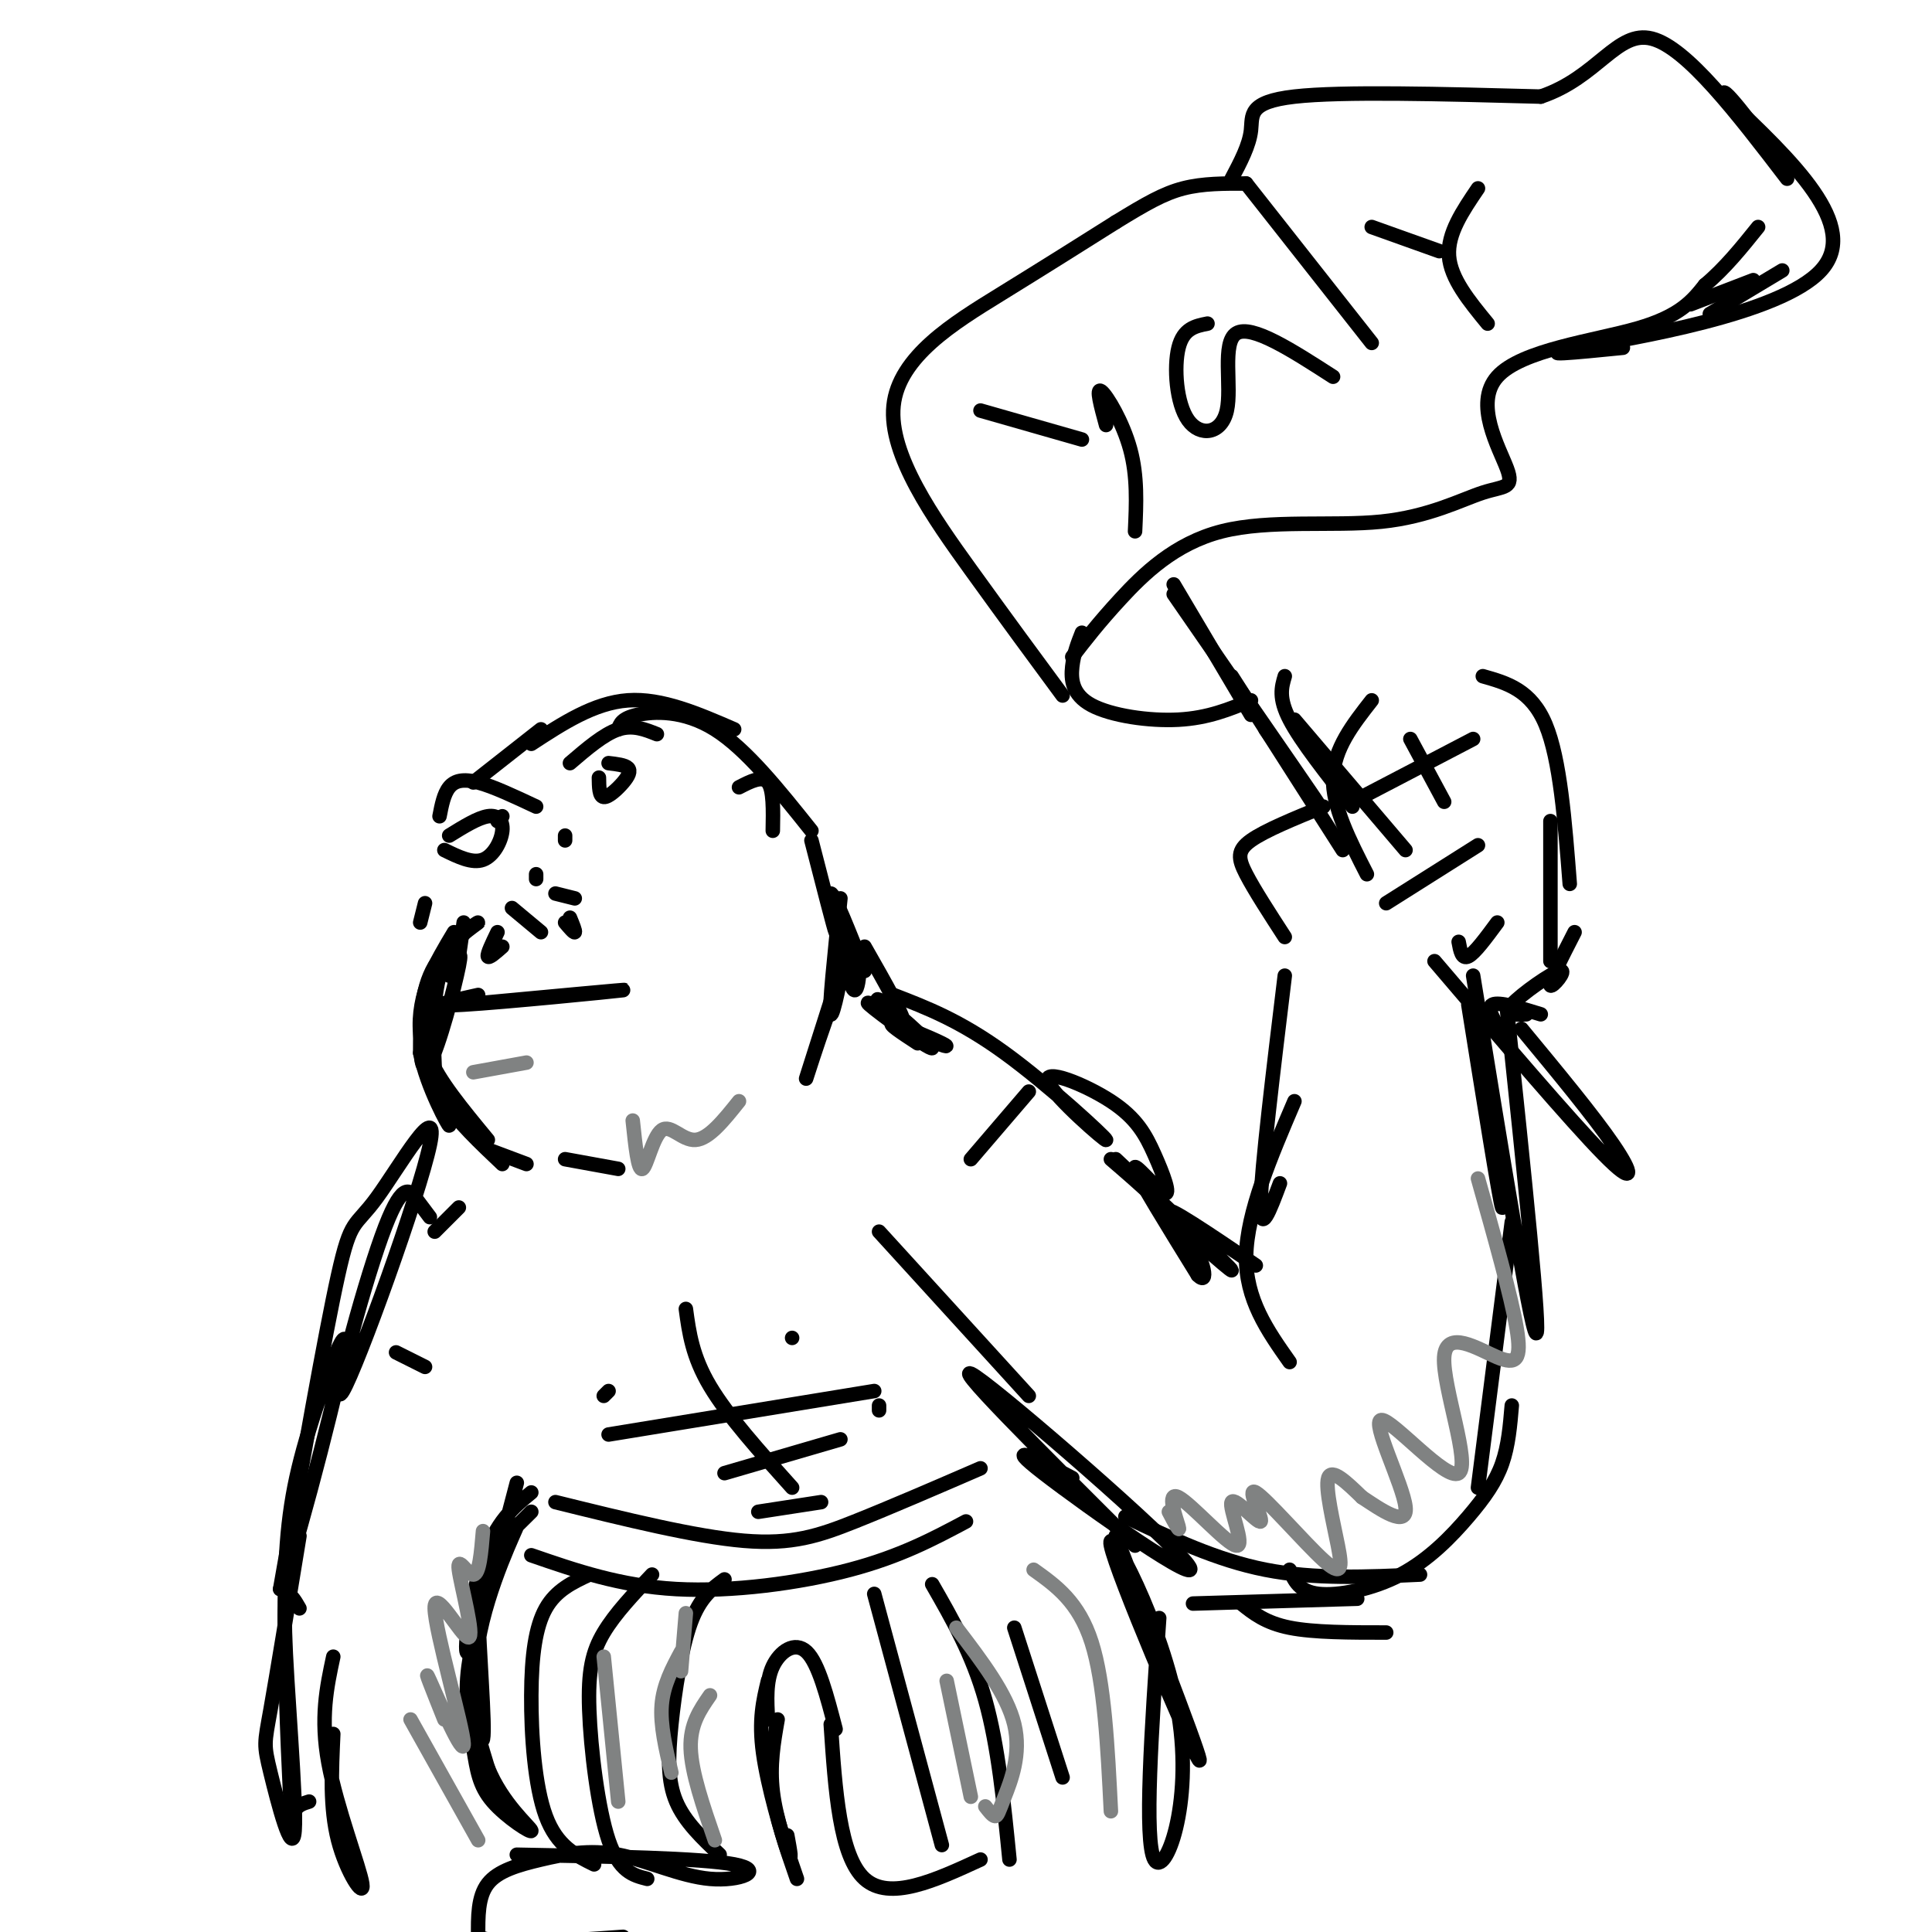 <svg viewBox='0 0 400 400' version='1.1' xmlns='http://www.w3.org/2000/svg' xmlns:xlink='http://www.w3.org/1999/xlink'><g fill='none' stroke='rgb(0,0,0)' stroke-width='3' stroke-linecap='round' stroke-linejoin='round'><path d='M99,206c-5.667,1.244 -11.333,2.489 -3,2c8.333,-0.489 30.667,-2.711 33,-3c2.333,-0.289 -15.333,1.356 -33,3'/><path d='M91,209c-1.833,2.750 -3.667,5.500 -2,10c1.667,4.500 6.833,10.750 12,17'/><path d='M88,216c0.667,3.917 1.333,7.833 4,12c2.667,4.167 7.333,8.583 12,13'/><path d='M101,238c0.000,0.000 8.000,3.000 8,3'/><path d='M117,240c0.000,0.000 11.000,2.000 11,2'/><path d='M95,198c0.000,0.000 1.000,-7.000 1,-7'/><path d='M104,196c-1.417,1.250 -2.833,2.500 -3,2c-0.167,-0.500 0.917,-2.750 2,-5'/><path d='M117,191c0.917,1.083 1.833,2.167 2,2c0.167,-0.167 -0.417,-1.583 -1,-3'/><path d='M124,161c0.024,1.946 0.048,3.893 1,4c0.952,0.107 2.833,-1.625 4,-3c1.167,-1.375 1.619,-2.393 1,-3c-0.619,-0.607 -2.310,-0.804 -4,-1'/><path d='M92,176c2.887,1.411 5.774,2.821 8,2c2.226,-0.821 3.792,-3.875 4,-6c0.208,-2.125 -0.940,-3.321 -3,-3c-2.060,0.321 -5.030,2.161 -8,4'/><path d='M98,162c0.000,0.000 14.000,-11.000 14,-11'/><path d='M104,169c0.000,0.000 -1.000,1.000 -1,1'/><path d='M111,167c-4.444,-2.089 -8.889,-4.178 -12,-5c-3.111,-0.822 -4.889,-0.378 -6,1c-1.111,1.378 -1.556,3.689 -2,6'/><path d='M118,158c3.500,-3.000 7.000,-6.000 10,-7c3.000,-1.000 5.500,0.000 8,1'/><path d='M110,154c6.500,-4.250 13.000,-8.500 20,-9c7.000,-0.500 14.500,2.750 22,6'/><path d='M128,151c0.356,-1.133 0.711,-2.267 4,-3c3.289,-0.733 9.511,-1.067 16,3c6.489,4.067 13.244,12.533 20,21'/><path d='M153,163c2.417,-1.250 4.833,-2.500 6,-1c1.167,1.500 1.083,5.750 1,10'/><path d='M88,187c0.000,0.000 -1.000,4.000 -1,4'/><path d='M168,174c2.378,9.267 4.756,18.533 5,19c0.244,0.467 -1.644,-7.867 -1,-8c0.644,-0.133 3.822,7.933 7,16'/><path d='M179,201c0.084,0.291 -3.207,-6.983 -4,-6c-0.793,0.983 0.911,10.222 2,10c1.089,-0.222 1.562,-9.906 -1,-6c-2.562,3.906 -8.161,21.402 -9,24c-0.839,2.598 3.080,-9.701 7,-22'/><path d='M174,201c0.556,-0.356 -1.556,9.756 -2,9c-0.444,-0.756 0.778,-12.378 2,-24'/><path d='M179,196c4.404,7.715 8.807,15.429 8,16c-0.807,0.571 -6.825,-6.002 -5,-5c1.825,1.002 11.491,9.577 11,10c-0.491,0.423 -11.140,-7.308 -13,-9c-1.860,-1.692 5.070,2.654 12,7'/><path d='M192,215c3.190,1.595 5.167,2.083 3,1c-2.167,-1.083 -8.476,-3.738 -10,-4c-1.524,-0.262 1.738,1.869 5,4'/><path d='M93,202c1.445,-3.250 2.890,-6.501 2,-2c-0.890,4.501 -4.115,16.753 -6,20c-1.885,3.247 -2.431,-2.510 -1,-9c1.431,-6.490 4.837,-13.711 6,-16c1.163,-2.289 0.081,0.356 -1,3'/><path d='M93,198c-1.437,2.603 -4.529,7.611 -5,14c-0.471,6.389 1.678,14.160 2,12c0.322,-2.160 -1.182,-14.249 1,-22c2.182,-7.751 8.049,-11.164 8,-11c-0.049,0.164 -6.014,3.904 -9,9c-2.986,5.096 -2.993,11.548 -3,18'/><path d='M87,218c1.333,7.060 6.167,15.708 6,15c-0.167,-0.708 -5.333,-10.774 -6,-19c-0.667,-8.226 3.167,-14.613 7,-21'/><path d='M106,188c0.000,0.000 6.000,5.000 6,5'/><path d='M115,185c0.000,0.000 4.000,1.000 4,1'/><path d='M111,182c0.000,0.000 0.000,-1.000 0,-1'/><path d='M117,174c0.000,0.000 0.000,-1.000 0,-1'/><path d='M185,206c6.890,2.655 13.780,5.309 23,12c9.220,6.691 20.770,17.418 21,18c0.230,0.582 -10.860,-8.983 -12,-12c-1.140,-3.017 7.670,0.512 13,4c5.330,3.488 7.181,6.935 9,11c1.819,4.065 3.605,8.748 2,8c-1.605,-0.748 -6.601,-6.928 -6,-5c0.601,1.928 6.801,11.964 13,22'/><path d='M248,264c2.289,2.356 1.511,-2.756 -2,-8c-3.511,-5.244 -9.756,-10.622 -16,-16'/><path d='M95,250c0.000,0.000 -5.000,5.000 -5,5'/><path d='M89,252c-0.885,-1.189 -1.770,-2.377 -3,-4c-1.230,-1.623 -2.805,-3.679 -7,8c-4.195,11.679 -11.011,37.094 -8,32c3.011,-5.094 15.848,-40.695 18,-51c2.152,-10.305 -6.382,4.687 -11,11c-4.618,6.313 -5.319,3.947 -8,16c-2.681,12.053 -7.340,38.527 -12,65'/><path d='M58,329c1.428,-1.362 10.997,-37.268 13,-48c2.003,-10.732 -3.560,3.710 -7,15c-3.440,11.290 -4.757,19.428 -5,33c-0.243,13.572 0.588,32.577 1,41c0.412,8.423 0.403,6.264 1,5c0.597,-1.264 1.798,-1.632 3,-2'/><path d='M62,333c-1.636,-2.847 -3.273,-5.694 -3,5c0.273,10.694 2.455,34.928 2,41c-0.455,6.072 -3.545,-6.019 -5,-12c-1.455,-5.981 -1.273,-5.852 0,-13c1.273,-7.148 3.636,-21.574 6,-36'/><path d='M110,313c-2.980,2.942 -5.960,5.884 -8,8c-2.040,2.116 -3.139,3.407 -3,12c0.139,8.593 1.518,24.488 1,27c-0.518,2.512 -2.933,-8.357 -1,-20c1.933,-11.643 8.213,-24.058 8,-24c-0.213,0.058 -6.918,12.588 -9,23c-2.082,10.412 0.459,18.706 3,27'/><path d='M101,366c2.933,7.360 8.767,12.259 9,13c0.233,0.741 -5.133,-2.678 -8,-6c-2.867,-3.322 -3.233,-6.548 -4,-11c-0.767,-4.452 -1.933,-10.129 -1,-17c0.933,-6.871 3.967,-14.935 7,-23'/><path d='M115,311c14.489,3.578 28.978,7.156 39,8c10.022,0.844 15.578,-1.044 23,-4c7.422,-2.956 16.711,-6.978 26,-11'/><path d='M122,326c-3.435,1.607 -6.869,3.214 -9,7c-2.131,3.786 -2.958,9.750 -3,18c-0.042,8.250 0.702,18.786 3,25c2.298,6.214 6.149,8.107 10,10'/><path d='M135,326c-3.815,4.018 -7.631,8.036 -10,12c-2.369,3.964 -3.292,7.875 -3,16c0.292,8.125 1.798,20.464 4,27c2.202,6.536 5.101,7.268 8,8'/><path d='M150,327c-2.530,1.839 -5.060,3.679 -7,9c-1.940,5.321 -3.292,14.125 -4,21c-0.708,6.875 -0.774,11.821 1,16c1.774,4.179 5.387,7.589 9,11'/><path d='M107,384c19.116,0.352 38.232,0.703 45,2c6.768,1.297 1.186,3.538 -5,3c-6.186,-0.538 -12.978,-3.856 -19,-5c-6.022,-1.144 -11.275,-0.116 -16,1c-4.725,1.116 -8.921,2.319 -11,5c-2.079,2.681 -2.039,6.841 -2,11'/><path d='M99,401c4.667,1.833 17.333,0.917 30,0'/><path d='M165,389c-2.167,-6.250 -4.333,-12.500 -5,-18c-0.667,-5.500 0.167,-10.250 1,-15'/><path d='M163,380c0.578,3.156 1.156,6.311 0,3c-1.156,-3.311 -4.044,-13.089 -5,-20c-0.956,-6.911 0.022,-10.956 1,-15'/><path d='M159,356c-0.222,-3.956 -0.444,-7.911 1,-11c1.444,-3.089 4.556,-5.311 7,-3c2.444,2.311 4.222,9.156 6,16'/><path d='M172,357c0.917,13.667 1.833,27.333 7,32c5.167,4.667 14.583,0.333 24,-4'/><path d='M181,330c0.000,0.000 14.000,52.000 14,52'/><path d='M193,328c4.167,7.250 8.333,14.500 11,24c2.667,9.500 3.833,21.250 5,33'/><path d='M210,337c0.000,0.000 10.000,31.000 10,31'/><path d='M110,322c9.200,3.178 18.400,6.356 30,7c11.600,0.644 25.600,-1.244 36,-4c10.400,-2.756 17.200,-6.378 24,-10'/><path d='M231,318c9.689,25.166 19.378,50.332 17,46c-2.378,-4.332 -16.823,-38.161 -18,-44c-1.177,-5.839 10.914,16.313 14,35c3.086,18.687 -2.833,33.911 -5,30c-2.167,-3.911 -0.584,-26.955 1,-50'/><path d='M231,240c11.978,11.289 23.956,22.578 24,23c0.044,0.422 -11.844,-10.022 -13,-12c-1.156,-1.978 8.422,4.511 18,11'/><path d='M267,282c-4.583,-6.500 -9.167,-13.000 -9,-22c0.167,-9.000 5.083,-20.500 10,-32'/><path d='M265,245c-2.083,5.583 -4.167,11.167 -4,4c0.167,-7.167 2.583,-27.083 5,-47'/><path d='M257,332c2.500,2.000 5.000,4.000 10,5c5.000,1.000 12.500,1.000 20,1'/><path d='M247,332c0.000,0.000 34.000,-1.000 34,-1'/><path d='M233,314c9.417,4.500 18.833,9.000 29,11c10.167,2.000 21.083,1.500 32,1'/><path d='M267,325c0.982,2.271 1.965,4.542 6,5c4.035,0.458 11.123,-0.898 17,-4c5.877,-3.102 10.544,-7.951 14,-12c3.456,-4.049 5.702,-7.300 7,-11c1.298,-3.700 1.649,-7.850 2,-12'/><path d='M306,308c0.000,0.000 7.000,-55.000 7,-55'/><path d='M222,306c-7.435,-3.940 -14.869,-7.881 -6,-1c8.869,6.881 34.042,24.583 30,19c-4.042,-5.583 -37.298,-34.452 -44,-39c-6.702,-4.548 13.149,15.226 33,35'/><path d='M142,271c0.667,4.917 1.333,9.833 5,16c3.667,6.167 10.333,13.583 17,21'/><path d='M126,297c0.000,0.000 55.000,-9.000 55,-9'/><path d='M182,291c0.000,0.000 0.000,1.000 0,1'/><path d='M164,277c0.000,0.000 0.000,0.000 0,0'/><path d='M125,289c0.000,0.000 1.000,-1.000 1,-1'/><path d='M150,305c0.000,0.000 24.000,-7.000 24,-7'/><path d='M157,313c0.000,0.000 13.000,-2.000 13,-2'/><path d='M69,343c-1.357,6.333 -2.714,12.667 -1,22c1.714,9.333 6.500,21.667 7,25c0.500,3.333 -3.286,-2.333 -5,-9c-1.714,-6.667 -1.357,-14.333 -1,-22'/><path d='M266,194c-3.156,-4.867 -6.311,-9.733 -8,-13c-1.689,-3.267 -1.911,-4.933 1,-7c2.911,-2.067 8.956,-4.533 15,-7'/><path d='M284,145c-3.917,5.000 -7.833,10.000 -8,16c-0.167,6.000 3.417,13.000 7,20'/><path d='M282,165c0.000,0.000 23.000,-12.000 23,-12'/><path d='M287,187c0.000,0.000 19.000,-12.000 19,-12'/><path d='M302,195c0.333,1.833 0.667,3.667 2,3c1.333,-0.667 3.667,-3.833 6,-7'/><path d='M307,140c5.000,1.417 10.000,2.833 13,10c3.000,7.167 4.000,20.083 5,33'/><path d='M292,153c0.000,0.000 7.000,13.000 7,13'/><path d='M321,170c0.000,0.000 0.000,29.000 0,29'/><path d='M326,193c-2.655,5.185 -5.310,10.369 -5,11c0.310,0.631 3.583,-3.292 2,-3c-1.583,0.292 -8.024,4.798 -10,7c-1.976,2.202 0.512,2.101 3,2'/><path d='M319,210c-4.333,-1.333 -8.667,-2.667 -10,-2c-1.333,0.667 0.333,3.333 2,6'/><path d='M312,209c3.583,34.083 7.167,68.167 6,67c-1.167,-1.167 -7.083,-37.583 -13,-74'/><path d='M307,216c2.250,17.667 4.500,35.333 4,34c-0.500,-1.333 -3.750,-21.667 -7,-42'/><path d='M255,140c0.000,0.000 23.000,36.000 23,36'/><path d='M297,199c14.133,16.578 28.267,33.156 35,40c6.733,6.844 6.067,3.956 2,-2c-4.067,-5.956 -11.533,-14.978 -19,-24'/><path d='M266,140c-0.667,2.250 -1.333,4.500 1,9c2.333,4.500 7.667,11.250 13,18'/><path d='M291,176c0.000,0.000 -23.000,-27.000 -23,-27'/><path d='M259,145c-4.435,1.833 -8.869,3.667 -15,4c-6.131,0.333 -13.958,-0.833 -18,-3c-4.042,-2.167 -4.298,-5.333 -4,-8c0.298,-2.667 1.149,-4.833 2,-7'/><path d='M222,136c2.695,-3.499 5.390,-6.999 10,-12c4.610,-5.001 11.135,-11.505 21,-14c9.865,-2.495 23.070,-0.982 33,-2c9.930,-1.018 16.586,-4.568 21,-6c4.414,-1.432 6.585,-0.745 5,-5c-1.585,-4.255 -6.927,-13.453 -2,-19c4.927,-5.547 20.122,-7.442 29,-10c8.878,-2.558 11.439,-5.779 14,-9'/><path d='M353,59c4.167,-3.500 7.583,-7.750 11,-12'/><path d='M220,144c-5.708,-7.738 -11.417,-15.476 -19,-26c-7.583,-10.524 -17.042,-23.833 -16,-34c1.042,-10.167 12.583,-17.190 22,-23c9.417,-5.810 16.708,-10.405 24,-15'/><path d='M231,46c6.267,-3.844 9.933,-5.956 14,-7c4.067,-1.044 8.533,-1.022 13,-1'/><path d='M284,71c0.000,0.000 -26.000,-33.000 -26,-33'/><path d='M255,37c1.822,-3.444 3.644,-6.889 4,-10c0.356,-3.111 -0.756,-5.889 9,-7c9.756,-1.111 30.378,-0.556 51,0'/><path d='M319,20c11.800,-3.956 15.800,-13.844 23,-12c7.200,1.844 17.600,15.422 28,29'/><path d='M203,85c0.000,0.000 21.000,6.000 21,6'/><path d='M229,88c-1.067,-3.911 -2.133,-7.822 -1,-7c1.133,0.822 4.467,6.378 6,12c1.533,5.622 1.267,11.311 1,17'/><path d='M250,67c-2.504,0.496 -5.008,0.992 -6,5c-0.992,4.008 -0.472,11.528 2,15c2.472,3.472 6.896,2.896 8,-2c1.104,-4.896 -1.113,-14.113 2,-16c3.113,-1.887 11.557,3.557 20,9'/><path d='M284,47c0.000,0.000 14.000,5.000 14,5'/><path d='M306,39c-3.167,4.667 -6.333,9.333 -6,14c0.333,4.667 4.167,9.333 8,14'/><path d='M243,121c0.000,0.000 16.000,27.000 16,27'/><path d='M243,123c12.917,18.667 25.833,37.333 29,42c3.167,4.667 -3.417,-4.667 -10,-14'/><path d='M350,63c0.000,0.000 13.000,-5.000 13,-5'/><path d='M369,56c0.000,0.000 -15.000,9.000 -15,9'/><path d='M336,72c-9.800,0.978 -19.600,1.956 -9,0c10.600,-1.956 41.600,-6.844 50,-16c8.400,-9.156 -5.800,-22.578 -20,-36'/><path d='M357,20c-1.333,-3.667 5.333,5.167 12,14'/><path d='M182,255c0.000,0.000 31.000,34.000 31,34'/><path d='M201,240c0.000,0.000 12.000,-14.000 12,-14'/><path d='M82,280c0.000,0.000 6.000,3.000 6,3'/><path d='M107,307c-4.333,16.578 -8.667,33.156 -10,35c-1.333,1.844 0.333,-11.044 3,-19c2.667,-7.956 6.333,-10.978 10,-14'/></g>
<g fill='none' stroke='rgb(128,130,130)' stroke-width='3' stroke-linecap='round' stroke-linejoin='round'><path d='M85,356c0.000,0.000 14.000,25.000 14,25'/><path d='M92,356c-2.306,-5.784 -4.611,-11.568 -3,-8c1.611,3.568 7.139,16.487 7,13c-0.139,-3.487 -5.943,-23.382 -6,-28c-0.057,-4.618 5.634,6.041 7,6c1.366,-0.041 -1.594,-10.780 -2,-14c-0.406,-3.220 1.741,1.080 3,1c1.259,-0.080 1.629,-4.540 2,-9'/><path d='M242,313c1.233,2.338 2.467,4.677 2,3c-0.467,-1.677 -2.633,-7.369 0,-6c2.633,1.369 10.065,9.799 12,10c1.935,0.201 -1.625,-7.828 -1,-9c0.625,-1.172 5.437,4.514 6,4c0.563,-0.514 -3.123,-7.229 -1,-6c2.123,1.229 10.053,10.402 14,14c3.947,3.598 3.909,1.623 3,-3c-0.909,-4.623 -2.688,-11.892 -2,-14c0.688,-2.108 3.844,0.946 7,4'/><path d='M282,310c3.709,2.448 9.482,6.567 9,2c-0.482,-4.567 -7.220,-17.819 -5,-18c2.220,-0.181 13.396,12.708 16,11c2.604,-1.708 -3.364,-18.015 -3,-24c0.364,-5.985 7.059,-1.650 11,0c3.941,1.650 5.126,0.614 4,-6c-1.126,-6.614 -4.563,-18.807 -8,-31'/><path d='M214,325c4.667,3.333 9.333,6.667 12,15c2.667,8.333 3.333,21.667 4,35'/><path d='M198,337c5.250,6.887 10.500,13.774 12,20c1.500,6.226 -0.750,11.792 -2,15c-1.250,3.208 -1.500,4.060 -2,4c-0.500,-0.060 -1.250,-1.030 -2,-2'/><path d='M196,348c0.000,0.000 5.000,24.000 5,24'/><path d='M142,334c0.000,0.000 -1.000,12.000 -1,12'/><path d='M147,351c-2.083,3.000 -4.167,6.000 -4,11c0.167,5.000 2.583,12.000 5,19'/><path d='M141,342c-1.833,3.417 -3.667,6.833 -4,11c-0.333,4.167 0.833,9.083 2,14'/><path d='M125,343c0.000,0.000 3.000,30.000 3,30'/><path d='M131,232c0.548,5.238 1.095,10.476 2,10c0.905,-0.476 2.167,-6.667 4,-8c1.833,-1.333 4.238,2.190 7,2c2.762,-0.190 5.881,-4.095 9,-8'/><path d='M98,222c0.000,0.000 11.000,-2.000 11,-2'/></g>
</svg>